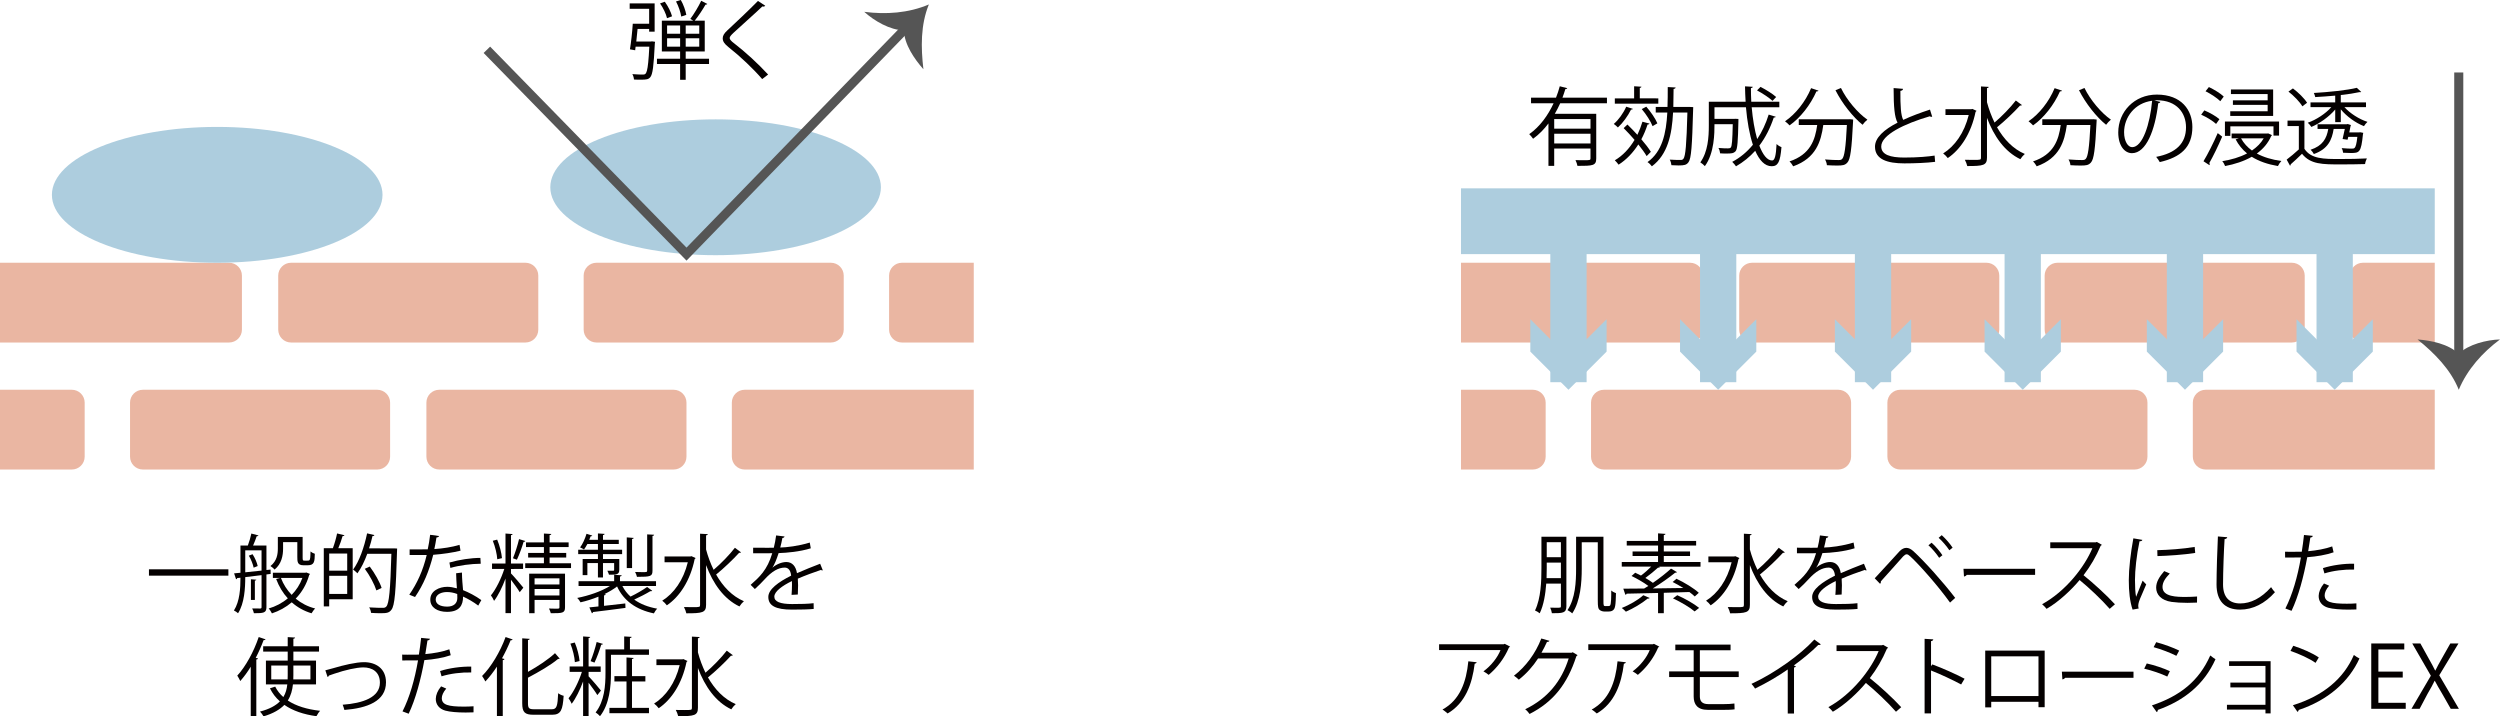<?xml version="1.0" encoding="utf-8"?>
<!-- Generator: Adobe Illustrator 17.0.0, SVG Export Plug-In . SVG Version: 6.00 Build 0)  -->
<!DOCTYPE svg PUBLIC "-//W3C//DTD SVG 1.1//EN" "http://www.w3.org/Graphics/SVG/1.1/DTD/svg11.dtd">
<svg version="1.1" id="レイヤー_1" xmlns="http://www.w3.org/2000/svg" xmlns:xlink="http://www.w3.org/1999/xlink" x="0px"
	 y="0px" width="466.485px" height="133.672px" viewBox="0 0 466.485 133.672" enable-background="new 0 0 466.485 133.672"
	 xml:space="preserve">
<g>
	<defs>
		<rect id="SVGID_1_" x="0" y="45.687" width="181.698" height="46.271"/>
	</defs>
	<clipPath id="SVGID_2_">
		<use xlink:href="#SVGID_1_"  overflow="visible"/>
	</clipPath>
	<g clip-path="url(#SVGID_2_)">
		<path fill="#EAB6A2" d="M45.143,61.512c0,1.325-1.074,2.399-2.399,2.399H-0.986c-1.325,0-2.399-1.074-2.399-2.399V51.425
			c0-1.325,1.074-2.399,2.399-2.399h43.729c1.325,0,2.399,1.074,2.399,2.399V61.512z"/>
		<path fill="#EAB6A2" d="M100.442,61.512c0,1.325-1.074,2.399-2.399,2.399h-43.73c-1.325,0-2.399-1.074-2.399-2.399V51.425
			c0-1.325,1.074-2.399,2.399-2.399h43.73c1.325,0,2.399,1.074,2.399,2.399V61.512z"/>
		<path fill="#EAB6A2" d="M157.434,61.512c0,1.325-1.074,2.399-2.399,2.399h-43.73c-1.325,0-2.399-1.074-2.399-2.399V51.425
			c0-1.325,1.074-2.399,2.399-2.399h43.73c1.325,0,2.399,1.074,2.399,2.399V61.512z"/>
		<path fill="#EAB6A2" d="M214.426,61.512c0,1.325-1.074,2.399-2.399,2.399h-43.73c-1.325,0-2.399-1.074-2.399-2.399V51.425
			c0-1.325,1.074-2.399,2.399-2.399h43.73c1.325,0,2.399,1.074,2.399,2.399V61.512z"/>
		<path fill="#EAB6A2" d="M72.792,85.212c0,1.325-1.074,2.399-2.399,2.399h-43.73c-1.325,0-2.399-1.074-2.399-2.399V75.125
			c0-1.325,1.074-2.399,2.399-2.399h43.73c1.325,0,2.399,1.074,2.399,2.399V85.212z"/>
		<path fill="#EAB6A2" d="M15.8,85.212c0,1.325-1.074,2.399-2.399,2.399h-43.73c-1.325,0-2.399-1.074-2.399-2.399V75.125
			c0-1.325,1.074-2.399,2.399-2.399h43.73c1.325,0,2.399,1.074,2.399,2.399V85.212z"/>
		<path fill="#EAB6A2" d="M128.092,85.212c0,1.325-1.074,2.399-2.399,2.399h-43.73c-1.325,0-2.399-1.074-2.399-2.399V75.125
			c0-1.325,1.074-2.399,2.399-2.399h43.73c1.325,0,2.399,1.074,2.399,2.399V85.212z"/>
		<path fill="#EAB6A2" d="M185.084,85.212c0,1.325-1.074,2.399-2.399,2.399h-43.73c-1.325,0-2.399-1.074-2.399-2.399V75.125
			c0-1.325,1.074-2.399,2.399-2.399h43.73c1.325,0,2.399,1.074,2.399,2.399V85.212z"/>
	</g>
</g>
<g>
	<defs>
		<rect id="SVGID_3_" x="272.612" y="45.687" width="181.698" height="46.271"/>
	</defs>
	<clipPath id="SVGID_4_">
		<use xlink:href="#SVGID_3_"  overflow="visible"/>
	</clipPath>
	<g clip-path="url(#SVGID_4_)">
		<path fill="#EAB6A2" d="M317.754,61.512c0,1.325-1.074,2.399-2.399,2.399h-43.73c-1.325,0-2.399-1.074-2.399-2.399V51.425
			c0-1.325,1.074-2.399,2.399-2.399h43.73c1.325,0,2.399,1.074,2.399,2.399V61.512z"/>
		<path fill="#EAB6A2" d="M373.054,61.512c0,1.325-1.074,2.399-2.399,2.399h-43.73c-1.325,0-2.399-1.074-2.399-2.399V51.425
			c0-1.325,1.074-2.399,2.399-2.399h43.73c1.325,0,2.399,1.074,2.399,2.399V61.512z"/>
		<path fill="#EAB6A2" d="M430.046,61.512c0,1.325-1.074,2.399-2.399,2.399h-43.73c-1.325,0-2.399-1.074-2.399-2.399V51.425
			c0-1.325,1.074-2.399,2.399-2.399h43.73c1.325,0,2.399,1.074,2.399,2.399V61.512z"/>
		<path fill="#EAB6A2" d="M487.038,61.512c0,1.325-1.074,2.399-2.399,2.399h-43.73c-1.325,0-2.399-1.074-2.399-2.399V51.425
			c0-1.325,1.074-2.399,2.399-2.399h43.73c1.325,0,2.399,1.074,2.399,2.399V61.512z"/>
		<path fill="#EAB6A2" d="M345.404,85.212c0,1.325-1.074,2.399-2.399,2.399h-43.73c-1.325,0-2.399-1.074-2.399-2.399V75.125
			c0-1.325,1.074-2.399,2.399-2.399h43.73c1.325,0,2.399,1.074,2.399,2.399V85.212z"/>
		<path fill="#EAB6A2" d="M288.412,85.212c0,1.325-1.074,2.399-2.399,2.399h-43.73c-1.325,0-2.399-1.074-2.399-2.399V75.125
			c0-1.325,1.074-2.399,2.399-2.399h43.73c1.325,0,2.399,1.074,2.399,2.399V85.212z"/>
		<path fill="#EAB6A2" d="M400.703,85.212c0,1.325-1.074,2.399-2.399,2.399h-43.73c-1.325,0-2.399-1.074-2.399-2.399V75.125
			c0-1.325,1.074-2.399,2.399-2.399h43.73c1.325,0,2.399,1.074,2.399,2.399V85.212z"/>
		<path fill="#EAB6A2" d="M457.696,85.212c0,1.325-1.074,2.399-2.399,2.399h-43.73c-1.325,0-2.399-1.074-2.399-2.399V75.125
			c0-1.325,1.074-2.399,2.399-2.399h43.73c1.325,0,2.399,1.074,2.399,2.399V85.212z"/>
	</g>
</g>
<rect x="272.612" y="35.144" fill="#ADCDDE" width="181.698" height="12.274"/>
<g>
	<path fill="#040000" d="M27.793,106.229h14.822v1.185H27.793V106.229z"/>
	<path fill="#040000" d="M50.5,107.093l-0.784,0.096v6.083c0,1.088-0.496,1.152-2.337,1.152c-0.048-0.256-0.192-0.64-0.32-0.896
		c0.704,0.016,1.313,0.016,1.473,0.016c0.208,0,0.272-0.064,0.272-0.272v-5.954l-3.041,0.368c0,2.097-0.16,4.898-1.345,6.739
		c-0.16-0.16-0.545-0.416-0.769-0.512c1.104-1.729,1.217-4.178,1.217-6.114l-0.608,0.064c-0.017,0.128-0.112,0.192-0.208,0.224
		l-0.368-1.104l1.185-0.112v-5.074h1.376c0.257-0.672,0.528-1.601,0.656-2.241l1.329,0.352c-0.032,0.096-0.16,0.16-0.337,0.16
		c-0.159,0.48-0.416,1.168-0.672,1.729h2.497v4.562l0.769-0.08L50.5,107.093z M45.762,102.691v4.098l3.041-0.32v-3.777H45.762z
		 M47.331,105.925c-0.128-0.625-0.48-1.537-0.896-2.241l0.688-0.272c0.448,0.672,0.832,1.584,0.96,2.209L47.331,105.925z
		 M47.827,108.166c-0.016,0.096-0.08,0.16-0.272,0.176v3.601h-0.736v-3.857L47.827,108.166z M57.159,106.821l0.688,0.272
		c-0.031,0.096-0.096,0.128-0.144,0.176c-0.513,1.809-1.393,3.266-2.529,4.434c1.024,0.848,2.241,1.488,3.634,1.84
		c-0.225,0.208-0.513,0.625-0.673,0.896c-1.424-0.432-2.656-1.12-3.697-2.049c-1.088,0.929-2.353,1.617-3.697,2.065
		c-0.128-0.256-0.384-0.688-0.608-0.913c1.28-0.368,2.514-1.008,3.569-1.889c-0.928-1.008-1.664-2.241-2.177-3.617l0.753-0.192
		h-1.361v-0.976h6.051L57.159,106.821z M52.821,101.155v1.232c0,1.249-0.272,2.833-1.585,3.89c-0.16-0.192-0.544-0.528-0.769-0.656
		c1.201-0.944,1.377-2.209,1.377-3.266v-2.161h4.626v3.81c0,0.544,0.032,0.608,0.352,0.608h0.497c0.144,0,0.304,0,0.368-0.048
		c0.224-0.128,0.224-0.624,0.256-1.665c0.191,0.176,0.528,0.352,0.8,0.432c-0.031,1.425-0.063,2.145-1.328,2.145h-0.801
		c-1.136,0-1.136-0.705-1.136-1.569v-2.753H52.821z M52.421,107.845c0.448,1.185,1.137,2.257,2.001,3.153
		c0.849-0.864,1.553-1.921,2.001-3.153H52.421z"/>
	<path fill="#040000" d="M62.114,102.291c0.305-0.816,0.624-1.937,0.784-2.753l1.377,0.336c-0.048,0.112-0.145,0.16-0.353,0.16
		c-0.176,0.656-0.496,1.553-0.8,2.257h2.688v9.524h-4.386v1.329h-1.008v-10.853H62.114z M64.787,106.485v-3.201h-3.361v3.201H64.787
		z M61.425,110.823h3.361v-3.377h-3.361V110.823z M73.543,102.323l0.561,0.032c-0.017,0.08-0.017,0.24-0.017,0.353
		c-0.224,7.747-0.432,10.308-1.056,11.076c-0.4,0.544-0.833,0.64-1.953,0.64c-0.528,0-1.185-0.016-1.841-0.064
		c-0.032-0.304-0.16-0.752-0.353-1.024c1.137,0.08,2.161,0.08,2.609,0.08c0.256,0,0.433-0.064,0.592-0.24
		c0.513-0.56,0.753-3.057,0.945-9.844h-4.498c-0.513,1.409-1.137,2.689-1.841,3.649c-0.176-0.192-0.561-0.544-0.801-0.704
		c1.137-1.521,2.065-4.146,2.609-6.755l1.36,0.32c-0.048,0.144-0.176,0.192-0.352,0.176c-0.177,0.769-0.385,1.553-0.641,2.305
		H73.543z M68.997,105.716c0.929,1.249,1.873,2.897,2.209,3.986l-0.977,0.464c-0.336-1.089-1.232-2.785-2.161-4.034L68.997,105.716z
		"/>
	<path fill="#040000" d="M81.939,100.018c-0.048,0.128-0.208,0.256-0.496,0.272c-0.111,0.704-0.256,1.537-0.399,2.161
		c1.568-0.096,3.313-0.368,4.705-0.784l0.177,1.088c-1.489,0.368-3.25,0.624-5.09,0.768c-0.769,3.073-1.825,5.57-3.394,7.875
		l-1.072-0.432c1.456-2.097,2.561-4.498,3.249-7.411h-3.186v-1.041h1.905c0.496,0,1.008-0.016,1.473-0.016
		c0.191-0.848,0.336-1.761,0.447-2.705L81.939,100.018z M86.197,106.837c0.017,1.296,0.112,2.177,0.208,3.281
		c1.024,0.4,2.354,1.088,3.41,1.857L89.239,113c-0.881-0.672-1.969-1.296-2.834-1.681c0,1.601-0.64,2.849-2.993,2.849
		c-1.776,0-3.137-0.8-3.121-2.305c0-1.601,1.681-2.369,3.153-2.369c0.576,0,1.169,0.112,1.809,0.288
		c-0.063-1.024-0.144-2.065-0.144-2.817L86.197,106.837z M85.317,110.838c-0.656-0.256-1.329-0.368-1.905-0.368
		c-0.96,0-2.097,0.384-2.112,1.377c0,0.912,0.896,1.344,2.145,1.344c1.152,0,1.889-0.56,1.889-1.617
		C85.333,111.319,85.333,111.079,85.317,110.838z M89.703,105.188c-1.809,0.016-4.002,0.304-5.666,0.784l-0.177-1.008
		c1.825-0.528,4.034-0.864,5.778-0.864L89.703,105.188z"/>
	<path fill="#040000" d="M95.346,106.165v0.833c0.561,0.56,1.985,2.241,2.305,2.657l-0.672,0.848
		c-0.288-0.512-1.04-1.537-1.633-2.321v6.227h-1.024v-6.451c-0.592,1.601-1.376,3.185-2.129,4.162
		c-0.128-0.32-0.4-0.769-0.592-1.024c0.928-1.121,1.937-3.153,2.497-4.93h-2.289v-1.008h2.513v-5.602l1.329,0.096
		c-0.017,0.096-0.097,0.176-0.305,0.208v5.298h2.257v1.008H95.346z M92.769,100.69c0.465,1.088,0.816,2.513,0.896,3.458l-0.88,0.208
		c-0.048-0.928-0.385-2.353-0.833-3.458L92.769,100.69z M98.019,100.947c-0.031,0.096-0.144,0.16-0.319,0.16
		c-0.288,0.977-0.816,2.433-1.249,3.33c-0.144-0.064-0.576-0.224-0.736-0.272c0.4-0.944,0.896-2.513,1.137-3.57L98.019,100.947z
		 M102.549,105.108h4.002v0.896h-8.548v-0.896h3.489v-1.073h-2.945v-0.864h2.945v-1.088h-3.345v-0.88h3.345v-1.648l1.377,0.08
		c-0.017,0.112-0.112,0.192-0.32,0.224v1.345h3.554v0.88h-3.554v1.088h3.105v0.864h-3.105V105.108z M105.43,107.045v6.259
		c0,1.104-0.464,1.12-2.657,1.12c-0.063-0.256-0.191-0.608-0.336-0.88c0.465,0.016,0.896,0.032,1.201,0.032
		c0.672,0,0.752,0,0.752-0.272v-1.361h-4.642v2.481H98.74v-7.379H105.43z M104.39,107.909h-4.642v1.153h4.642V107.909z
		 M99.749,111.111h4.642v-1.201h-4.642V111.111z"/>
	<path fill="#040000" d="M116.133,109.35c0.384,0.752,0.896,1.408,1.521,1.969c1.041-0.496,2.321-1.232,3.09-1.793l0.96,0.705
		c-0.064,0.08-0.208,0.112-0.353,0.08c-0.784,0.48-2,1.104-3.009,1.568c1.152,0.833,2.593,1.393,4.29,1.697
		c-0.225,0.208-0.48,0.608-0.625,0.88c-3.297-0.688-5.634-2.353-6.866-5.026c-0.656,0.512-1.473,0.992-2.354,1.424l0.24,0.048
		c-0.016,0.096-0.112,0.176-0.32,0.192v1.953c1.249-0.128,2.625-0.288,3.97-0.448l0.032,0.833c-2.225,0.304-4.578,0.592-6.051,0.768
		c-0.016,0.128-0.096,0.208-0.208,0.24l-0.479-1.104l1.696-0.176v-1.825c-1.104,0.448-2.272,0.816-3.346,1.056
		c-0.128-0.24-0.399-0.624-0.624-0.816c2.081-0.4,4.498-1.216,6.099-2.225h-5.843v-0.896h6.644v-1.201l1.408,0.096
		c-0.017,0.112-0.112,0.192-0.32,0.224v0.88h6.723v0.896H116.133z M111.571,104.308v-0.913h-3.682v-0.816h3.682v-1.072h-1.969
		c-0.208,0.384-0.417,0.736-0.625,1.024c-0.176-0.112-0.496-0.288-0.736-0.384c0.48-0.624,0.913-1.601,1.201-2.545l1.072,0.336
		c-0.048,0.112-0.16,0.144-0.305,0.128c-0.079,0.208-0.159,0.432-0.256,0.656h1.617v-1.185l1.248,0.08
		c-0.016,0.112-0.096,0.192-0.304,0.224v0.88h2.945v0.784h-2.945v1.072h3.569v0.816h-3.569v0.913h3.041v2.017
		c0,0.896-0.496,0.913-1.921,0.913c-0.048-0.24-0.208-0.528-0.304-0.736h0.864c0.368,0,0.4,0,0.4-0.176v-1.265h-2.081v2.689h-0.944
		v-2.689h-1.969v2.257h-0.881v-3.009H111.571z M118.246,100.37c-0.017,0.096-0.097,0.176-0.305,0.208v5.426h-0.992v-5.73
		L118.246,100.37z M122.055,99.778c-0.017,0.112-0.097,0.192-0.305,0.224v6.45c0,1.088-0.304,1.185-2.897,1.185
		c-0.048-0.272-0.208-0.656-0.352-0.912c0.528,0.016,1.024,0.032,1.393,0.032c0.769,0,0.864,0,0.864-0.304v-6.739L122.055,99.778z"
		/>
	<path fill="#040000" d="M129.027,103.78l0.769,0.352c-0.032,0.064-0.096,0.144-0.176,0.192c-0.833,4.034-2.802,7.011-5.187,8.628
		c-0.192-0.272-0.608-0.688-0.864-0.865c2.161-1.344,3.954-3.825,4.77-7.171h-4.337v-1.088h4.834L129.027,103.78z M131.749,102.531
		c0.352,1.329,0.832,2.609,1.408,3.793c1.345-1.136,2.978-2.817,3.97-4.114l1.137,0.849c-0.08,0.096-0.225,0.112-0.353,0.096
		c-1.104,1.217-2.897,2.929-4.29,4.05c1.281,2.241,2.993,4.05,5.187,4.978c-0.272,0.224-0.641,0.656-0.832,0.977
		c-2.914-1.393-4.914-4.242-6.227-7.715v7.411c0,1.457-0.673,1.584-3.682,1.584c-0.064-0.32-0.272-0.864-0.448-1.168
		c0.608,0.016,1.168,0.016,1.616,0.016c1.345,0,1.393,0,1.393-0.432v-13.27l1.44,0.08c-0.016,0.128-0.096,0.208-0.319,0.224V102.531
		z"/>
	<path fill="#040000" d="M153.527,106.405c-0.032,0.016-0.064,0.032-0.096,0.032c-0.097,0-0.177-0.048-0.24-0.096
		c-1.217,0.4-2.993,1.056-4.322,1.633c0.032,0.368,0.048,0.784,0.048,1.249c0,0.512-0.016,1.088-0.048,1.712l-1.168,0.064
		c0.048-0.576,0.08-1.313,0.08-1.937c0-0.24,0-0.464-0.017-0.641c-1.809,0.88-3.281,1.953-3.281,2.914
		c0,0.928,1.104,1.376,3.313,1.376c1.553,0,2.993-0.032,4.018-0.16l0.017,1.072c-0.944,0.096-2.386,0.128-4.034,0.128
		c-3.073,0-4.434-0.736-4.434-2.369c0-1.409,1.856-2.769,4.258-3.97c-0.097-1.008-0.544-1.504-1.185-1.504
		c-1.169,0-2.385,0.656-3.825,2.257c-0.448,0.496-1.073,1.121-1.761,1.745l-0.785-0.784c1.602-1.409,3.105-2.753,4.034-5.906
		l-0.896,0.016h-2.673v-1.04c0.977,0.016,2.112,0.016,2.769,0.016l1.089-0.016c0.176-0.736,0.32-1.425,0.432-2.289l1.569,0.192
		c-0.032,0.16-0.16,0.256-0.4,0.288c-0.112,0.641-0.256,1.201-0.4,1.777c1.089-0.016,3.426-0.272,5.507-0.928l0.191,1.072
		c-2.001,0.624-4.418,0.848-6.002,0.896c-0.385,1.2-0.784,2.161-1.152,2.705h0.016c0.704-0.625,1.761-1.041,2.577-1.041
		c1.089,0,1.776,0.784,1.984,2.081c1.345-0.608,3.042-1.265,4.322-1.761L153.527,106.405z"/>
	<path fill="#040000" d="M46.787,124.404c-0.608,1.009-1.281,1.905-1.953,2.673c-0.112-0.256-0.384-0.752-0.561-1.008
		c1.537-1.665,3.073-4.434,4.002-7.203l1.28,0.432c-0.063,0.112-0.176,0.16-0.368,0.144c-0.416,1.121-0.912,2.241-1.473,3.313
		l0.433,0.112c-0.032,0.096-0.112,0.176-0.32,0.192v10.612h-1.04V124.404z M58.967,127.702h-4.306
		c-0.112,1.057-0.368,2.081-0.961,3.009c1.537,1.024,3.586,1.649,6.035,1.921c-0.24,0.24-0.528,0.688-0.688,1.008
		c-2.417-0.336-4.434-1.024-5.986-2.113c-0.833,0.864-2.065,1.601-3.89,2.145c-0.112-0.24-0.433-0.672-0.656-0.896
		c1.776-0.464,2.945-1.121,3.713-1.905c-0.768-0.672-1.393-1.489-1.856-2.433l0.977-0.32c0.368,0.736,0.88,1.393,1.521,1.953
		c0.448-0.736,0.656-1.537,0.736-2.369H49.62v-4.434h4.065v-1.681h-4.578v-0.993h4.578v-1.712l1.377,0.08
		c-0.017,0.112-0.097,0.192-0.32,0.224v1.408h4.785v0.993h-4.785v1.681h4.226V127.702z M50.612,126.773h3.058
		c0.016-0.272,0.016-0.528,0.016-0.8v-1.793h-3.073V126.773z M57.926,124.18h-3.185v1.793c0,0.272,0,0.528-0.017,0.8h3.201V124.18z"
		/>
	<path fill="#040000" d="M60.707,125.077c0.288-0.064,0.88-0.224,1.425-0.384c1.984-0.592,4.306-1.136,5.794-1.136
		c2.161,0,4.098,1.152,4.098,3.762c0,3.521-3.489,4.818-7.763,5.154c-0.064-0.24-0.225-0.784-0.32-0.976
		c3.762-0.272,6.946-1.361,6.946-4.114c0-2.001-1.424-2.865-3.121-2.849c-1.28,0.016-3.346,0.48-5.362,1.168
		c-0.368,0.128-0.769,0.272-1.024,0.352c-0.032,0.128-0.144,0.24-0.256,0.272L60.707,125.077z"/>
	<path fill="#040000" d="M84.101,122.26c-1.36,0.48-3.169,0.784-4.914,0.912c-0.672,3.666-1.648,7.315-2.929,10.004l-1.152-0.433
		c1.313-2.577,2.272-5.89,2.897-9.523c-0.32,0.016-2.466,0.032-2.945,0.016l-0.017-1.088c0.256,0.016,0.593,0.016,0.961,0.016
		c0.144,0,1.744,0,2.16-0.016c0.16-1.024,0.32-2.145,0.417-3.121l1.648,0.16c-0.017,0.176-0.24,0.304-0.465,0.32
		c-0.096,0.705-0.256,1.569-0.399,2.545c1.568-0.144,3.153-0.417,4.481-0.896L84.101,122.26z M88.359,132.92
		c-0.479,0.016-0.977,0.032-1.473,0.032c-1.504,0-2.929-0.112-3.793-0.353c-1.137-0.32-1.793-1.152-1.777-2.208
		c0.017-0.705,0.32-1.505,0.993-2.321l0.96,0.417c-0.561,0.656-0.832,1.28-0.832,1.776c0,1.265,1.216,1.585,4.129,1.585
		c0.593,0,1.201-0.016,1.793-0.064V132.92z M82.117,125.205c1.648-0.528,3.922-0.864,5.811-0.816v1.088
		c-1.809-0.048-3.906,0.208-5.538,0.72L82.117,125.205z"/>
	<path fill="#040000" d="M92.722,133.624v-9.235c-0.688,1.04-1.408,1.985-2.16,2.769c-0.129-0.272-0.417-0.769-0.608-1.024
		c1.664-1.665,3.361-4.466,4.386-7.267l1.313,0.448c-0.064,0.144-0.208,0.176-0.368,0.144c-0.465,1.152-1.009,2.289-1.617,3.377
		l0.465,0.128c-0.032,0.112-0.112,0.192-0.32,0.208v10.452H92.722z M98.517,131.239c0,0.896,0.191,1.104,1.12,1.104h3.346
		c0.912,0,1.056-0.608,1.168-2.993c0.272,0.208,0.704,0.416,1.024,0.48c-0.176,2.625-0.496,3.538-2.145,3.538h-3.458
		c-1.648,0-2.129-0.448-2.129-2.161v-12.101l1.393,0.096c-0.016,0.112-0.096,0.192-0.319,0.224v5.938
		c1.889-1.056,3.841-2.353,5.042-3.489l0.88,1.024c-0.063,0.048-0.176,0.08-0.304,0.048c-1.345,1.137-3.554,2.417-5.618,3.505
		V131.239z"/>
	<path fill="#040000" d="M109.827,126.197c0.561,0.56,1.985,2.241,2.305,2.657l-0.672,0.848c-0.288-0.512-1.04-1.537-1.633-2.321
		v6.227h-1.024v-6.451c-0.592,1.601-1.376,3.185-2.129,4.162c-0.128-0.32-0.4-0.769-0.592-1.024c0.928-1.121,1.937-3.153,2.497-4.93
		h-2.289v-1.008h2.513v-5.602l1.329,0.096c-0.017,0.096-0.097,0.176-0.305,0.208v5.298h2.257v1.008h-2.257V126.197z M107.25,119.891
		c0.465,1.088,0.816,2.513,0.896,3.458l-0.88,0.208c-0.048-0.928-0.385-2.353-0.833-3.458L107.25,119.891z M112.5,120.147
		c-0.031,0.096-0.144,0.16-0.319,0.16c-0.288,0.977-0.816,2.433-1.249,3.33c-0.144-0.064-0.576-0.224-0.736-0.272
		c0.4-0.944,0.896-2.513,1.137-3.57L112.5,120.147z M117.542,121.171h3.554v1.008h-7.091v3.441c0,2.401-0.271,5.778-2.049,8.019
		c-0.16-0.208-0.576-0.56-0.816-0.704c1.665-2.113,1.841-5.09,1.841-7.331v-4.434h3.489v-2.417l1.393,0.08
		c-0.016,0.112-0.096,0.192-0.32,0.224V121.171z M117.926,127.158v4.93h3.169v0.993h-7.379v-0.993h3.186v-4.93h-2.257v-0.993h2.257
		v-3.489l1.328,0.096c-0.016,0.112-0.096,0.176-0.304,0.208v3.185h2.497v0.993H117.926z"/>
	<path fill="#040000" d="M127.508,122.98l0.769,0.352c-0.032,0.064-0.096,0.144-0.176,0.192c-0.833,4.034-2.802,7.011-5.187,8.628
		c-0.192-0.272-0.608-0.688-0.864-0.865c2.161-1.344,3.954-3.825,4.77-7.171h-4.337v-1.088h4.834L127.508,122.98z M130.229,121.731
		c0.352,1.329,0.832,2.609,1.408,3.793c1.345-1.136,2.978-2.817,3.97-4.114l1.137,0.849c-0.08,0.096-0.225,0.112-0.353,0.096
		c-1.104,1.217-2.897,2.929-4.29,4.05c1.281,2.241,2.993,4.05,5.187,4.978c-0.272,0.224-0.641,0.656-0.832,0.977
		c-2.914-1.393-4.914-4.242-6.227-7.715v7.411c0,1.457-0.673,1.584-3.682,1.584c-0.064-0.32-0.272-0.864-0.448-1.168
		c0.608,0.016,1.168,0.016,1.616,0.016c1.345,0,1.393,0,1.393-0.432v-13.27l1.44,0.08c-0.016,0.128-0.096,0.208-0.319,0.224V121.731
		z"/>
</g>
<g>
	<path fill="#040000" d="M292.279,100.146v12.949c0,1.313-0.673,1.328-2.705,1.328c-0.032-0.272-0.177-0.752-0.32-1.04
		c0.4,0.016,0.769,0.016,1.072,0.016c0.929,0,0.929,0,0.929-0.32v-4.178h-2.737c-0.145,1.937-0.464,3.985-1.217,5.538
		c-0.191-0.176-0.624-0.432-0.88-0.528c1.12-2.289,1.2-5.538,1.2-7.939v-5.826H292.279z M288.613,105.973
		c0,0.592-0.016,1.232-0.032,1.905h2.674v-2.897h-2.642V105.973z M291.255,101.171h-2.642v2.801h2.642V101.171z M299.193,112.087
		c0,0.929,0.017,1.009,0.4,1.009c0.641,0,0.721,0,0.833-0.112c0.224-0.224,0.224-1.777,0.224-2.801
		c0.224,0.208,0.576,0.4,0.88,0.497c-0.016,0.864-0.063,1.969-0.144,2.353c-0.08,0.528-0.304,1.073-1.232,1.073h-0.801
		c-0.304,0-0.64-0.112-0.88-0.304c-0.256-0.224-0.336-0.496-0.336-1.857v-10.756h-2.993v4.93c0,2.545-0.225,6.034-1.777,8.339
		c-0.176-0.192-0.624-0.48-0.88-0.608c1.473-2.193,1.601-5.33,1.601-7.715v-5.986h5.105V112.087z"/>
	<path fill="#040000" d="M310.456,104.868h6.851v0.864h-7.747l0.16,0.08c-0.064,0.096-0.176,0.128-0.353,0.112
		c-0.608,0.56-1.553,1.344-2.353,1.92c0.528,0.304,1.024,0.625,1.408,0.913c1.249-0.864,2.514-1.857,3.378-2.657l1.12,0.656
		c-0.064,0.08-0.192,0.112-0.353,0.112c-1.104,0.896-2.705,2.033-4.178,2.929c1.793-0.016,3.762-0.048,5.698-0.08
		c-0.656-0.417-1.344-0.8-1.984-1.121c0.561-0.448,0.641-0.528,0.704-0.608c1.473,0.688,3.266,1.777,4.178,2.625l-0.752,0.688
		c-0.256-0.256-0.608-0.544-1.009-0.833c-1.584,0.064-3.201,0.112-4.77,0.144v3.81h-1.072v-3.777
		c-2.257,0.064-4.322,0.096-5.858,0.128c-0.032,0.128-0.128,0.192-0.24,0.208l-0.385-1.136c1.041,0,2.386-0.016,3.89-0.032
		c0.257-0.144,0.513-0.304,0.785-0.48c-0.833-0.625-2.081-1.345-3.138-1.857l0.688-0.608c0.336,0.16,0.704,0.336,1.072,0.528
		c0.641-0.464,1.345-1.104,1.904-1.665h-5.49v-0.864h6.771v-1.121h-4.754v-0.848h4.754v-1.104h-5.843v-0.864h5.843v-1.409
		l1.393,0.096c-0.017,0.112-0.112,0.192-0.32,0.224v1.088h6.034v0.864h-6.034v1.104h4.897v0.848h-4.897V104.868z M307.814,111.575
		c-0.063,0.096-0.191,0.144-0.368,0.112c-1.072,0.896-2.673,1.841-4.065,2.449c-0.176-0.192-0.544-0.544-0.769-0.688
		c1.393-0.561,3.01-1.457,4.018-2.385L307.814,111.575z M316.202,114.088c-0.864-0.752-2.609-1.777-4.033-2.433l0.8-0.592
		c1.393,0.608,3.169,1.617,4.082,2.369L316.202,114.088z"/>
	<path fill="#040000" d="M323.799,103.78l0.769,0.352c-0.032,0.064-0.097,0.144-0.177,0.192c-0.832,4.034-2.801,7.011-5.186,8.628
		c-0.192-0.272-0.608-0.688-0.864-0.865c2.16-1.344,3.953-3.825,4.77-7.171h-4.338v-1.088h4.834L323.799,103.78z M326.519,102.531
		c0.353,1.329,0.833,2.609,1.409,3.793c1.345-1.136,2.977-2.817,3.97-4.114l1.136,0.849c-0.08,0.096-0.224,0.112-0.352,0.096
		c-1.104,1.217-2.897,2.929-4.29,4.05c1.28,2.241,2.993,4.05,5.187,4.978c-0.272,0.224-0.641,0.656-0.833,0.977
		c-2.913-1.393-4.914-4.242-6.227-7.715v7.411c0,1.457-0.672,1.584-3.681,1.584c-0.064-0.32-0.272-0.864-0.448-1.168
		c0.607,0.016,1.168,0.016,1.616,0.016c1.345,0,1.393,0,1.393-0.432v-13.27l1.44,0.08c-0.016,0.128-0.096,0.208-0.32,0.224V102.531z
		"/>
	<path fill="#040000" d="M348.298,106.405c-0.032,0.016-0.063,0.032-0.096,0.032c-0.096,0-0.176-0.048-0.24-0.096
		c-1.217,0.4-2.993,1.056-4.321,1.633c0.031,0.368,0.048,0.784,0.048,1.249c0,0.512-0.017,1.088-0.048,1.712l-1.169,0.064
		c0.048-0.576,0.08-1.313,0.08-1.937c0-0.24,0-0.464-0.016-0.641c-1.81,0.88-3.281,1.953-3.281,2.914
		c0,0.928,1.104,1.376,3.313,1.376c1.553,0,2.993-0.032,4.018-0.16l0.017,1.072c-0.944,0.096-2.385,0.128-4.034,0.128
		c-3.073,0-4.434-0.736-4.434-2.369c0-1.409,1.856-2.769,4.258-3.97c-0.096-1.008-0.544-1.504-1.185-1.504
		c-1.168,0-2.385,0.656-3.825,2.257c-0.448,0.496-1.072,1.121-1.761,1.745l-0.784-0.784c1.601-1.409,3.104-2.753,4.033-5.906
		l-0.896,0.016H335.3v-1.04c0.977,0.016,2.113,0.016,2.77,0.016l1.088-0.016c0.176-0.736,0.32-1.425,0.433-2.289l1.568,0.192
		c-0.032,0.16-0.16,0.256-0.4,0.288c-0.112,0.641-0.256,1.201-0.4,1.777c1.089-0.016,3.426-0.272,5.507-0.928l0.192,1.072
		c-2.001,0.624-4.418,0.848-6.003,0.896c-0.384,1.2-0.784,2.161-1.152,2.705h0.016c0.704-0.625,1.761-1.041,2.577-1.041
		c1.089,0,1.777,0.784,1.985,2.081c1.344-0.608,3.041-1.265,4.321-1.761L348.298,106.405z"/>
	<path fill="#040000" d="M349.813,107.909c1.216-1.28,3.745-4.098,4.657-5.074c0.416-0.417,0.832-0.608,1.249-0.608
		c0.432,0,0.864,0.224,1.296,0.608c2.065,1.889,5.395,5.586,7.812,8.724l-0.961,0.88c-2.272-3.153-5.618-6.947-7.41-8.612
		c-0.272-0.256-0.48-0.4-0.688-0.4s-0.4,0.16-0.656,0.4c-0.753,0.816-3.09,3.505-4.162,4.658c0.017,0.032,0.017,0.08,0.017,0.112
		c0,0.128-0.064,0.256-0.16,0.336L349.813,107.909z M360.424,101.267c0.736,0.64,1.553,1.633,2.018,2.337l-0.608,0.48
		c-0.464-0.705-1.313-1.745-2.001-2.337L360.424,101.267z M362.314,99.858c0.736,0.656,1.568,1.617,2.032,2.337l-0.608,0.48
		c-0.464-0.704-1.328-1.729-2-2.321L362.314,99.858z"/>
	<path fill="#040000" d="M366.373,106.133h13.365v1.136h-12.757c-0.096,0.16-0.305,0.272-0.513,0.304L366.373,106.133z"/>
	<path fill="#040000" d="M392.185,101.651c-0.032,0.08-0.112,0.144-0.208,0.176c-0.864,2.033-1.889,3.793-3.201,5.506
		c1.744,1.393,4.369,3.778,5.858,5.426l-0.977,0.849c-1.409-1.633-3.986-4.066-5.618-5.378c-1.409,1.713-3.842,4.05-6.163,5.378
		c-0.176-0.24-0.56-0.641-0.832-0.865c4.434-2.433,7.939-6.979,9.38-10.452h-7.859v-1.088h8.483l0.208-0.08L392.185,101.651z"/>
	<path fill="#040000" d="M399.751,100.738c-0.048,0.176-0.208,0.272-0.528,0.256c-0.561,2.609-0.849,5.474-0.849,7.203
		c0,1.2,0.048,2.417,0.208,3.169c0.305-0.784,0.992-2.465,1.217-3.025l0.672,0.704c-0.656,1.617-1.136,2.529-1.36,3.25
		c-0.08,0.272-0.128,0.528-0.128,0.752c0,0.176,0.032,0.336,0.08,0.496l-1.137,0.208c-0.512-1.521-0.704-3.377-0.704-5.506
		c0-2.097,0.336-5.026,0.849-7.795L399.751,100.738z M409.947,112.439c-0.577,0.032-1.169,0.048-1.761,0.048
		c-1.137,0-2.209-0.064-2.978-0.176c-1.969-0.288-2.881-1.376-2.881-2.657c0-1.104,0.607-2.033,1.504-3.089l1.041,0.448
		c-0.801,0.832-1.36,1.601-1.36,2.513c0,1.857,2.721,1.857,4.386,1.857c0.672,0,1.393-0.032,2.064-0.08L409.947,112.439z
		 M402.536,102.659c2.064-0.048,4.85-0.24,6.979-0.608l0.096,1.12c-1.984,0.336-5.202,0.544-7.043,0.592L402.536,102.659z"/>
	<path fill="#040000" d="M415.591,100.242c-0.032,0.192-0.177,0.304-0.496,0.352c-0.128,1.857-0.288,6.099-0.288,8.468
		c0,2.385,1.185,3.537,3.201,3.537c1.952,0,3.938-0.976,5.762-3.041c0.16,0.256,0.528,0.768,0.721,0.944
		c-1.873,2.129-4.146,3.25-6.499,3.25c-2.913,0-4.401-1.681-4.401-4.706c0-2.017,0.144-6.979,0.256-8.948L415.591,100.242z"/>
	<path fill="#040000" d="M435.433,103.06c-1.36,0.48-3.169,0.784-4.914,0.912c-0.672,3.666-1.648,7.315-2.929,10.004l-1.152-0.433
		c1.313-2.577,2.272-5.89,2.896-9.523c-0.32,0.016-2.465,0.032-2.945,0.016l-0.016-1.088c0.256,0.016,0.592,0.016,0.96,0.016
		c0.145,0,1.745,0,2.161-0.016c0.16-1.024,0.32-2.145,0.416-3.121l1.649,0.16c-0.017,0.176-0.24,0.304-0.465,0.32
		c-0.096,0.705-0.256,1.569-0.4,2.545c1.569-0.144,3.153-0.417,4.482-0.896L435.433,103.06z M439.691,113.72
		c-0.48,0.016-0.977,0.032-1.473,0.032c-1.505,0-2.929-0.112-3.794-0.353c-1.136-0.32-1.792-1.152-1.776-2.208
		c0.017-0.705,0.32-1.505,0.992-2.321l0.961,0.417c-0.561,0.656-0.833,1.28-0.833,1.776c0,1.265,1.217,1.585,4.13,1.585
		c0.593,0,1.201-0.016,1.793-0.064V113.72z M433.449,106.004c1.648-0.528,3.921-0.864,5.81-0.816v1.088
		c-1.809-0.048-3.905,0.208-5.538,0.72L433.449,106.004z"/>
	<path fill="#040000" d="M281.778,120.659c-0.032,0.064-0.128,0.112-0.208,0.144c-0.864,2.049-2.241,3.825-3.794,5.122
		c-0.239-0.208-0.688-0.497-0.976-0.656c1.473-1.073,2.657-2.625,3.185-3.97h-11.46v-1.088h12.068l0.177-0.08L281.778,120.659z
		 M275.536,123.572c-0.017,0.128-0.16,0.24-0.368,0.272c-0.464,3.777-1.761,7.379-5.059,9.284c-0.224-0.192-0.64-0.56-0.944-0.736
		c3.266-1.792,4.435-5.138,4.818-8.996L275.536,123.572z"/>
	<path fill="#040000" d="M294.37,122.244c-0.064,0.08-0.145,0.16-0.24,0.224c-1.681,5.186-4.306,8.515-8.724,10.756
		c-0.192-0.272-0.496-0.64-0.816-0.88c4.193-2.033,6.787-5.234,8.115-9.476h-5.714c-0.929,1.441-2.161,2.833-3.586,3.954
		c-0.224-0.224-0.592-0.528-0.912-0.736c2.177-1.681,4.018-4.129,5.105-6.947l1.521,0.432c-0.064,0.16-0.257,0.208-0.465,0.208
		c-0.32,0.704-0.656,1.376-1.024,2.017h5.635l0.191-0.096L294.37,122.244z"/>
	<path fill="#040000" d="M309.618,120.659c-0.032,0.064-0.128,0.112-0.208,0.144c-0.864,2.049-2.241,3.825-3.794,5.122
		c-0.239-0.208-0.688-0.497-0.976-0.656c1.473-1.073,2.657-2.625,3.185-3.97h-11.46v-1.088h12.068l0.177-0.08L309.618,120.659z
		 M303.376,123.572c-0.017,0.128-0.16,0.24-0.368,0.272c-0.464,3.777-1.761,7.379-5.059,9.284c-0.224-0.192-0.64-0.56-0.944-0.736
		c3.266-1.792,4.435-5.138,4.818-8.996L303.376,123.572z"/>
	<path fill="#040000" d="M317.183,126.341v3.617c0,0.849,0.4,1.425,1.568,1.425h2.945c0.561,0,1.408-0.032,1.937-0.112
		c0.017,0.304,0.032,0.848,0.032,1.088c-0.512,0.08-1.425,0.096-1.969,0.096h-3.025c-1.952,0-2.641-1.024-2.641-2.497v-3.617h-4.578
		v-1.057h4.578v-3.954h-3.426v-1.056h10.309v1.056h-5.73v3.954h7.251v1.057H317.183z"/>
	<path fill="#040000" d="M339.747,120.227c-0.064,0.08-0.16,0.128-0.305,0.128c-0.048,0-0.096,0-0.16-0.016
		c-1.232,1.249-3.009,2.705-4.562,3.826c0.128,0.048,0.32,0.144,0.384,0.176c-0.031,0.096-0.176,0.192-0.352,0.208v8.596h-1.169
		v-8.228c-1.696,1.201-3.905,2.497-6.099,3.57c-0.159-0.256-0.447-0.656-0.672-0.88c4.37-2.017,9.156-5.442,11.732-8.275
		L339.747,120.227z"/>
	<path fill="#040000" d="M352.306,120.851c-0.032,0.08-0.112,0.144-0.208,0.176c-0.864,2.033-1.889,3.793-3.201,5.506
		c1.744,1.393,4.369,3.778,5.858,5.426l-0.977,0.849c-1.409-1.633-3.986-4.066-5.618-5.378c-1.409,1.713-3.842,4.05-6.163,5.378
		c-0.176-0.24-0.56-0.641-0.832-0.865c4.434-2.433,7.939-6.979,9.38-10.452h-7.859v-1.088h8.483l0.208-0.08L352.306,120.851z"/>
	<path fill="#040000" d="M365.937,127.718c-1.632-0.88-3.873-1.921-5.618-2.609v8.003h-1.2v-13.909l1.617,0.096
		c-0.017,0.176-0.145,0.288-0.417,0.336v4.674l0.24-0.336c1.873,0.688,4.354,1.793,6.019,2.673L365.937,127.718z"/>
	<path fill="#040000" d="M381.522,121.396v10.564h-1.152v-1.008h-8.819v1.041h-1.12v-10.596H381.522z M380.37,129.879v-7.411h-8.819
		v7.411H380.37z"/>
	<path fill="#040000" d="M384.733,125.333h13.365v1.136h-12.757c-0.096,0.16-0.304,0.272-0.513,0.304L384.733,125.333z"/>
	<path fill="#040000" d="M400.575,123.796c1.44,0.32,3.233,0.928,4.306,1.44l-0.48,1.008c-1.057-0.512-2.897-1.152-4.306-1.473
		L400.575,123.796z M401.535,131.624c5.202-1.745,8.756-4.514,10.885-9.316c0.24,0.208,0.736,0.544,0.977,0.704
		c-2.146,4.754-5.875,7.715-10.772,9.46c0.031,0.144-0.048,0.336-0.192,0.4L401.535,131.624z M402.336,119.827
		c1.44,0.384,3.201,1.024,4.289,1.569l-0.528,0.976c-1.136-0.576-2.801-1.216-4.241-1.617L402.336,119.827z"/>
	<path fill="#040000" d="M423.682,123.38v9.732h-0.96v-0.704h-7.187v-0.896h7.187v-3.249h-6.547v-0.896h6.547v-3.105h-6.787v-0.88
		H423.682z"/>
	<path fill="#040000" d="M427.904,120.499c1.664,0.528,3.585,1.36,4.77,2.177l-0.608,1.008c-1.152-0.816-3.041-1.665-4.674-2.225
		L427.904,120.499z M427.84,131.591c5.683-1.761,9.46-4.946,11.381-9.38c0.336,0.272,0.704,0.48,1.04,0.656
		c-2.001,4.386-5.906,7.795-11.332,9.604c-0.017,0.144-0.112,0.304-0.225,0.368L427.84,131.591z"/>
	<path fill="#040000" d="M448.897,132.264h-6.435v-12.197h6.163v1.12h-4.834v4.13h4.546v1.104h-4.546v4.722h5.105V132.264z"/>
	<path fill="#040000" d="M458.817,132.264h-1.521l-1.601-2.817c-0.608-1.024-0.992-1.681-1.376-2.417h-0.032
		c-0.353,0.736-0.704,1.376-1.313,2.417l-1.489,2.817h-1.521l3.618-6.179l-3.474-6.018h1.521l1.648,2.977
		c0.433,0.768,0.769,1.376,1.104,2.065h0.048c0.353-0.736,0.673-1.297,1.104-2.065l1.681-2.977h1.521l-3.585,5.938L458.817,132.264z
		"/>
</g>
<ellipse fill="#ADCDDE" cx="40.53" cy="36.353" rx="30.845" ry="12.673"/>
<ellipse fill="#ADCDDE" cx="133.527" cy="34.945" rx="30.845" ry="12.673"/>
<g>
	<g>
		
			<line fill="none" stroke="#ADCDDE" stroke-width="6.771" stroke-linecap="square" stroke-linejoin="bevel" x1="320.599" y1="41.281" x2="320.599" y2="67.927"/>
		<g>
			<polygon fill="#ADCDDE" points="313.482,59.565 320.599,66.686 327.716,59.565 327.716,65.608 320.599,72.726 313.482,65.608 			
				"/>
		</g>
	</g>
</g>
<g>
	<g>
		
			<line fill="none" stroke="#ADCDDE" stroke-width="6.771" stroke-linecap="square" stroke-linejoin="bevel" x1="292.666" y1="41.281" x2="292.666" y2="67.927"/>
		<g>
			<polygon fill="#ADCDDE" points="285.548,59.565 292.666,66.686 299.783,59.565 299.783,65.608 292.666,72.726 285.548,65.608 			
				"/>
		</g>
	</g>
</g>
<g>
	<g>
		
			<line fill="none" stroke="#ADCDDE" stroke-width="6.771" stroke-linecap="square" stroke-linejoin="bevel" x1="377.428" y1="41.281" x2="377.428" y2="67.927"/>
		<g>
			<polygon fill="#ADCDDE" points="370.31,59.565 377.428,66.686 384.545,59.565 384.545,65.608 377.428,72.726 370.31,65.608 			
				"/>
		</g>
	</g>
</g>
<g>
	<g>
		
			<line fill="none" stroke="#ADCDDE" stroke-width="6.771" stroke-linecap="square" stroke-linejoin="bevel" x1="349.494" y1="41.281" x2="349.494" y2="67.927"/>
		<g>
			<polygon fill="#ADCDDE" points="342.377,59.565 349.494,66.686 356.611,59.565 356.611,65.608 349.494,72.726 342.377,65.608 			
				"/>
		</g>
	</g>
</g>
<g>
	<g>
		
			<line fill="none" stroke="#ADCDDE" stroke-width="6.771" stroke-linecap="square" stroke-linejoin="bevel" x1="435.636" y1="41.281" x2="435.636" y2="67.927"/>
		<g>
			<polygon fill="#ADCDDE" points="428.518,59.565 435.636,66.686 442.753,59.565 442.753,65.608 435.636,72.726 428.518,65.608 			
				"/>
		</g>
	</g>
</g>
<g>
	<g>
		
			<line fill="none" stroke="#ADCDDE" stroke-width="6.771" stroke-linecap="square" stroke-linejoin="bevel" x1="407.702" y1="41.281" x2="407.702" y2="67.927"/>
		<g>
			<polygon fill="#ADCDDE" points="400.585,59.565 407.702,66.686 414.82,59.565 414.82,65.608 407.702,72.726 400.585,65.608 			
				"/>
		</g>
	</g>
</g>
<g>
	<g>
		<polyline fill="none" stroke="#555555" stroke-width="1.693" stroke-miterlimit="10" points="90.849,9.291 128.1,47.418 
			169.124,5.152 		"/>
		<g>
			<path fill="#555555" d="M168.65,5.641c-2.501,0.037-5.599-1.794-7.388-3.435c4.027,0.529,8.262,0.247,12.061-1.379
				c-1.561,3.799-1.497,8.06-1.019,12.097C170.583,10.964,168.762,8.312,168.65,5.641z"/>
		</g>
	</g>
</g>
<g>
	<path fill="#040000" d="M121.433,7.747l0.224-0.032l0.576,0.08l-0.048,0.336c-0.208,4.242-0.4,5.746-0.848,6.274
		c-0.337,0.4-0.688,0.464-1.793,0.464c-0.368,0-0.801,0-1.249-0.032c-0.016-0.304-0.128-0.72-0.304-1.008
		c0.849,0.08,1.681,0.08,2.017,0.08c0.608,0,0.896-0.224,1.152-5.202H118.6l-0.08,0.672l-0.977-0.176
		c0.208-1.232,0.432-3.265,0.528-4.77h3.057V1.648h-3.633V0.64h4.657v5.266h-1.024V5.394h-2.16l-0.24,2.353H121.433z
		 M132.301,10.964v0.977h-4.354v2.945h-1.041v-2.945h-4.321v-0.977h4.321v-1.36h-3.409V3.857h5.858l-0.544-0.336
		c0.672-0.88,1.553-2.353,2.033-3.377l1.136,0.592c-0.048,0.096-0.176,0.128-0.336,0.128c-0.496,0.88-1.328,2.145-2.017,2.993h1.873
		v5.747h-3.554v1.36H132.301z M124.043,0.32c0.607,0.816,1.152,1.937,1.36,2.721l-0.944,0.352c-0.16-0.768-0.704-1.904-1.297-2.753
		L124.043,0.32z M124.474,4.754v1.537h2.433V4.754H124.474z M124.474,8.708h2.433V7.139h-2.433V8.708z M127.036,0
		c0.496,0.848,0.896,2.017,1.024,2.769l-0.944,0.32c-0.112-0.769-0.513-1.953-0.977-2.817L127.036,0z M130.477,6.291V4.754h-2.529
		v1.537H130.477z M130.477,8.708V7.139h-2.529v1.569H130.477z"/>
	<path fill="#040000" d="M142.219,14.758c-1.616-1.889-4.113-4.258-6.274-5.954c-0.8-0.641-1.088-1.089-1.088-1.665
		c0-0.464,0.256-0.912,0.848-1.457c1.457-1.344,4.194-3.938,5.73-5.506l1.36,0.896c-0.031,0.032-0.144,0.16-0.352,0.16
		c-0.064,0-0.128-0.016-0.192-0.032c-1.601,1.537-4.098,3.714-5.41,4.946c-0.384,0.368-0.688,0.688-0.688,0.944
		c0,0.272,0.288,0.592,0.849,1.008c2.113,1.633,4.37,3.698,6.322,5.811L142.219,14.758z"/>
</g>
<g>
	<path fill="#040000" d="M299.85,19.267h-8.724c-0.305,0.672-0.641,1.329-1.009,1.969h7.731v8.324c0,1.36-0.641,1.393-3.506,1.393
		c-0.048-0.304-0.208-0.769-0.368-1.073c0.561,0.016,1.089,0.016,1.521,0.016c1.152,0,1.28,0,1.28-0.352v-1.825h-6.771v3.233h-1.073
		v-7.923c-0.816,1.088-1.761,2.065-2.865,2.865c-0.159-0.24-0.496-0.641-0.72-0.864c1.984-1.393,3.505-3.506,4.546-5.763h-4.21
		v-1.04h4.658c0.288-0.705,0.512-1.425,0.704-2.129l1.393,0.352c-0.032,0.112-0.16,0.176-0.353,0.176
		c-0.16,0.528-0.336,1.057-0.544,1.601h8.308V19.267z M296.777,24.005v-1.793h-6.771v1.793H296.777z M290.007,26.774h6.771V24.95
		h-6.771V26.774z"/>
	<path fill="#040000" d="M304.677,20.308c-0.048,0.112-0.144,0.16-0.336,0.144c-0.593,1.201-1.537,2.497-2.449,3.33
		c-0.176-0.192-0.544-0.497-0.769-0.656c0.881-0.752,1.777-1.985,2.321-3.217L304.677,20.308z M309.431,18.355v0.992h-8.115v-0.992
		h3.602v-2.257l1.36,0.08c-0.016,0.112-0.096,0.192-0.304,0.224v1.953H309.431z M303.669,23.237
		c0.593,0.576,1.233,1.249,1.857,1.921c0.368-0.769,0.688-1.585,0.944-2.449l1.313,0.352c-0.032,0.112-0.16,0.176-0.353,0.16
		c-0.32,0.977-0.704,1.905-1.168,2.769c0.736,0.849,1.376,1.681,1.776,2.337c-0.432,0.417-0.608,0.608-0.784,0.801
		c-0.353-0.608-0.912-1.377-1.553-2.177c-0.992,1.553-2.225,2.849-3.682,3.778c-0.16-0.224-0.479-0.625-0.704-0.816
		c1.473-0.864,2.721-2.193,3.682-3.81c-0.656-0.769-1.377-1.537-2.033-2.193L303.669,23.237z M307.19,19.908
		c0.833,0.944,1.713,2.241,2.065,3.105l-0.896,0.528c-0.336-0.88-1.185-2.209-2.017-3.186L307.19,19.908z M315.354,19.956
		l0.592,0.032c-0.016,0.096-0.016,0.24-0.016,0.368c-0.192,6.979-0.353,9.22-0.864,9.908c-0.368,0.512-0.785,0.608-1.841,0.608
		c-0.416,0-0.881-0.016-1.345-0.048c-0.032-0.304-0.145-0.752-0.32-1.04c0.881,0.064,1.696,0.064,2.064,0.064
		c0.209,0,0.353-0.048,0.497-0.224c0.384-0.496,0.576-2.625,0.736-8.627h-2.674c-0.208,4.113-0.992,7.827-3.953,10.036
		c-0.176-0.256-0.544-0.625-0.816-0.785c2.737-1.953,3.489-5.346,3.697-9.251h-2.161v-1.041h2.193
		c0.048-1.201,0.048-2.449,0.048-3.713l1.473,0.08c-0.016,0.144-0.145,0.24-0.384,0.272c0,1.121-0.017,2.257-0.049,3.361H315.354z"
		/>
	<path fill="#040000" d="M326.856,20.02c0.192,2.193,0.544,4.258,1.024,5.938c0.896-1.345,1.616-2.881,2.145-4.578l1.313,0.4
		c-0.032,0.112-0.16,0.16-0.368,0.16c-0.656,1.969-1.553,3.729-2.688,5.234c0.656,1.697,1.456,2.769,2.385,2.769
		c0.496,0,0.72-0.88,0.832-3.073c0.24,0.24,0.608,0.48,0.912,0.577c-0.224,2.753-0.64,3.569-1.824,3.569
		c-1.297,0-2.305-1.121-3.073-2.881c-1.041,1.152-2.241,2.129-3.586,2.897c-0.144-0.224-0.479-0.625-0.704-0.833
		c1.489-0.784,2.77-1.857,3.857-3.186c-0.64-1.92-1.072-4.386-1.296-6.995h-5.875v2.161h3.682l0.225-0.016l0.56,0.032v0.368
		c-0.08,3.826-0.176,5.202-0.512,5.634c-0.4,0.432-0.816,0.448-1.681,0.448c-0.368,0-0.784,0-1.217-0.032
		c-0.032-0.32-0.144-0.736-0.32-1.009c0.784,0.08,1.521,0.08,1.793,0.08c0.225,0,0.4-0.032,0.513-0.16
		c0.224-0.272,0.304-1.36,0.368-4.354h-3.41c0,1.584,0,5.394-1.792,7.827c-0.177-0.208-0.608-0.56-0.849-0.704
		c1.425-1.969,1.585-4.738,1.585-6.835v-4.482h6.866c-0.063-0.944-0.096-1.905-0.112-2.865l1.441,0.08
		c0,0.128-0.112,0.208-0.337,0.24c0,0.848,0.017,1.713,0.064,2.545h5.234v1.041H326.856z M328.505,16.21
		c1.024,0.528,2.289,1.313,2.913,1.889l-0.672,0.72c-0.624-0.576-1.873-1.408-2.897-1.953L328.505,16.21z"/>
	<path fill="#040000" d="M339.319,16.914c-0.064,0.112-0.177,0.16-0.385,0.144c-1.12,2.529-2.977,4.898-5.01,6.339
		c-0.192-0.208-0.576-0.576-0.849-0.769c1.985-1.344,3.826-3.666,4.866-6.178L339.319,16.914z M344.921,22.26l0.257-0.016
		l0.607,0.064c0,0.112-0.016,0.256-0.016,0.384c-0.256,5.17-0.496,7.026-1.057,7.635c-0.448,0.512-0.928,0.561-1.904,0.561
		c-0.545,0-1.232-0.016-1.921-0.064c-0.017-0.32-0.16-0.768-0.353-1.072c1.089,0.096,2.129,0.112,2.514,0.112
		c0.336,0,0.527-0.032,0.688-0.208c0.417-0.416,0.673-2.081,0.881-6.338h-4.402c-0.432,3.073-1.328,6.179-5.618,7.715
		c-0.144-0.272-0.432-0.688-0.688-0.913c3.873-1.296,4.785-3.986,5.17-6.803h-3.441V22.26H344.921z M343.512,16.418
		c1.057,2.209,3.153,4.69,4.93,5.907c-0.288,0.224-0.688,0.656-0.896,0.96c-1.792-1.424-3.857-4.049-5.058-6.45L343.512,16.418z"/>
	<path fill="#040000" d="M360.537,21.78c-0.032,0.016-0.08,0.016-0.128,0.016c-0.112,0-0.24-0.032-0.336-0.096
		c-4.754,1.393-9.06,3.489-9.044,5.634c0,1.537,1.697,2.065,4.29,2.065c2.577,0,4.546-0.192,5.666-0.368l0.096,1.168
		c-1.473,0.192-3.857,0.288-5.729,0.288c-3.17,0-5.475-0.736-5.49-3.089c-0.017-1.712,1.696-3.217,4.209-4.514
		c-0.544-0.977-0.736-2.833-0.736-6.451l1.761,0.144c-0.016,0.208-0.176,0.336-0.496,0.384c-0.016,2.801,0.08,4.546,0.528,5.41
		c1.505-0.704,3.233-1.345,4.994-1.921L360.537,21.78z"/>
	<path fill="#040000" d="M368.039,20.324l0.769,0.352c-0.032,0.064-0.097,0.144-0.177,0.192c-0.832,4.034-2.801,7.011-5.186,8.628
		c-0.192-0.272-0.608-0.688-0.864-0.865c2.16-1.344,3.953-3.825,4.77-7.171h-4.338v-1.088h4.834L368.039,20.324z M370.759,19.075
		c0.353,1.329,0.833,2.609,1.409,3.793c1.345-1.136,2.977-2.817,3.97-4.114l1.136,0.849c-0.08,0.096-0.224,0.112-0.352,0.096
		c-1.104,1.217-2.897,2.929-4.29,4.05c1.28,2.241,2.993,4.05,5.187,4.978c-0.272,0.224-0.641,0.656-0.833,0.977
		c-2.913-1.393-4.914-4.242-6.227-7.715v7.411c0,1.457-0.672,1.584-3.681,1.584c-0.064-0.32-0.272-0.864-0.448-1.168
		c0.607,0.016,1.168,0.016,1.616,0.016c1.345,0,1.393,0,1.393-0.432V16.13l1.44,0.08c-0.016,0.128-0.096,0.208-0.32,0.224V19.075z"
		/>
	<path fill="#040000" d="M384.759,16.914c-0.064,0.112-0.177,0.16-0.385,0.144c-1.12,2.529-2.977,4.898-5.01,6.339
		c-0.192-0.208-0.576-0.576-0.849-0.769c1.985-1.344,3.826-3.666,4.866-6.178L384.759,16.914z M390.361,22.26l0.257-0.016
		l0.607,0.064c0,0.112-0.016,0.256-0.016,0.384c-0.256,5.17-0.496,7.026-1.057,7.635c-0.448,0.512-0.928,0.561-1.904,0.561
		c-0.545,0-1.232-0.016-1.921-0.064c-0.017-0.32-0.16-0.768-0.353-1.072c1.089,0.096,2.129,0.112,2.514,0.112
		c0.336,0,0.527-0.032,0.688-0.208c0.417-0.416,0.673-2.081,0.881-6.338h-4.402c-0.432,3.073-1.328,6.179-5.618,7.715
		c-0.144-0.272-0.432-0.688-0.688-0.913c3.873-1.296,4.785-3.986,5.17-6.803h-3.441V22.26H390.361z M388.953,16.418
		c1.057,2.209,3.153,4.69,4.93,5.907c-0.288,0.224-0.688,0.656-0.896,0.96c-1.792-1.424-3.857-4.049-5.058-6.45L388.953,16.418z"/>
	<path fill="#040000" d="M403.112,19.011c-0.064,0.144-0.192,0.256-0.4,0.256c-0.576,4.978-2.24,9.316-4.897,9.316
		c-1.345,0-2.562-1.345-2.562-3.874c0-3.842,2.993-7.059,7.203-7.059c4.626,0,6.627,2.929,6.627,6.051
		c0,3.81-2.209,5.65-6.083,6.546c-0.144-0.256-0.416-0.688-0.672-0.976c3.682-0.705,5.57-2.497,5.57-5.522
		c0-2.641-1.697-5.042-5.442-5.042c-0.16,0-0.336,0.016-0.48,0.032L403.112,19.011z M401.575,18.803
		c-3.232,0.4-5.233,3.073-5.233,5.874c0,1.713,0.736,2.785,1.504,2.785C399.783,27.462,401.175,23.189,401.575,18.803z"/>
	<path fill="#040000" d="M411.317,20.596c0.992,0.416,2.209,1.104,2.816,1.649l-0.624,0.88c-0.576-0.544-1.776-1.281-2.785-1.729
		L411.317,20.596z M411.157,30.087c0.769-1.264,1.856-3.409,2.657-5.25l0.832,0.656c-0.721,1.697-1.696,3.698-2.401,4.93
		c0.064,0.08,0.08,0.16,0.08,0.224s-0.016,0.128-0.048,0.176L411.157,30.087z M412.165,16.242c0.977,0.464,2.193,1.2,2.77,1.776
		c-0.353,0.464-0.496,0.672-0.641,0.865c-0.576-0.577-1.761-1.361-2.753-1.857L412.165,16.242z M423.225,24.886l0.721,0.336
		c-0.032,0.064-0.096,0.096-0.145,0.144c-0.592,1.36-1.521,2.433-2.688,3.281c1.265,0.688,2.817,1.152,4.578,1.393
		c-0.225,0.224-0.513,0.656-0.641,0.944c-1.889-0.32-3.537-0.88-4.882-1.729c-1.473,0.832-3.201,1.393-4.979,1.729
		c-0.096-0.272-0.32-0.688-0.528-0.912c1.633-0.256,3.25-0.721,4.626-1.441c-0.88-0.72-1.601-1.601-2.129-2.625l0.593-0.192h-1.345
		v-0.896h6.643L423.225,24.886z M416.167,23.573v1.777h-1.009v-2.673h10.101v2.625h-1.04v-1.729H416.167z M424.154,16.69v4.946
		h-8.003v-0.88h6.979v-1.185h-6.482v-0.848h6.482v-1.168h-6.851V16.69H424.154z M418.168,25.814c0.48,0.896,1.168,1.648,2.033,2.273
		c0.912-0.625,1.681-1.376,2.192-2.273H418.168z"/>
	<path fill="#040000" d="M429.99,22.5v5.266c1.248,1.905,3.585,1.905,6.595,1.905c1.761,0,3.81-0.032,5.058-0.112
		c-0.128,0.24-0.304,0.736-0.336,1.056c-1.104,0.032-2.865,0.064-4.449,0.064c-3.521,0-5.73,0-7.315-1.985
		c-0.736,0.721-1.488,1.425-2.113,1.969c0.017,0.128-0.016,0.192-0.128,0.256l-0.624-1.136c0.688-0.512,1.521-1.217,2.273-1.905
		v-4.354h-2.113V22.5H429.99z M427.845,16.498c1.008,0.752,2.145,1.873,2.641,2.673l-0.88,0.672
		c-0.465-0.816-1.585-1.969-2.594-2.753L427.845,16.498z M441.482,19.987h-4.033c1.057,1.168,2.753,2.257,4.306,2.753
		c-0.224,0.192-0.512,0.56-0.656,0.8c-1.553-0.608-3.233-1.809-4.321-3.137v2.385h-1.041v-2.353
		c-1.152,1.361-2.897,2.593-4.449,3.25c-0.16-0.24-0.433-0.592-0.673-0.784c1.568-0.544,3.313-1.681,4.402-2.914h-3.89v-0.88h4.609
		v-1.264c-1.248,0.112-2.529,0.208-3.729,0.272c-0.032-0.208-0.16-0.56-0.256-0.768c2.817-0.16,6.211-0.512,8.02-0.96l0.816,0.768
		c-0.049,0.032-0.097,0.048-0.177,0.048c-0.032,0-0.08,0-0.128-0.016c-0.912,0.208-2.161,0.4-3.505,0.544v1.376h4.705V19.987z
		 M437.113,25.942c0.144-0.576,0.288-1.28,0.416-1.889h-2.081c-0.32,2.065-1.072,3.762-3.697,4.69c-0.112-0.24-0.4-0.625-0.608-0.8
		c2.241-0.736,2.993-2.081,3.298-3.89h-2.001v-0.864h5.426l0.208-0.048l0.593,0.192c-0.017,0.08-0.048,0.16-0.08,0.24
		c-0.048,0.304-0.128,0.705-0.225,1.137h1.793l0.24-0.032l0.576,0.112l-0.064,0.304c-0.336,3.361-0.656,3.457-2.257,3.457
		c-0.399,0-0.912-0.016-1.44-0.048c-0.016-0.256-0.112-0.608-0.272-0.864c0.801,0.08,1.602,0.096,1.857,0.096
		c0.288,0,0.432-0.016,0.544-0.128c0.225-0.192,0.384-0.768,0.528-2.064h-1.696c-0.032,0.176-0.08,0.352-0.129,0.528L437.113,25.942
		z"/>
</g>
<g>
	<g>
		
			<line fill="none" stroke="#555555" stroke-width="1.693" stroke-miterlimit="10" x1="458.791" y1="13.523" x2="458.791" y2="66.698"/>
		<g>
			<path fill="#555555" d="M458.791,66.017c1.769-1.769,5.267-2.612,7.694-2.681c-3.258,2.425-6.1,5.577-7.694,9.39
				c-1.526-3.813-4.54-6.826-7.694-9.39C453.696,63.544,456.851,64.179,458.791,66.017z"/>
		</g>
	</g>
</g>
</svg>
